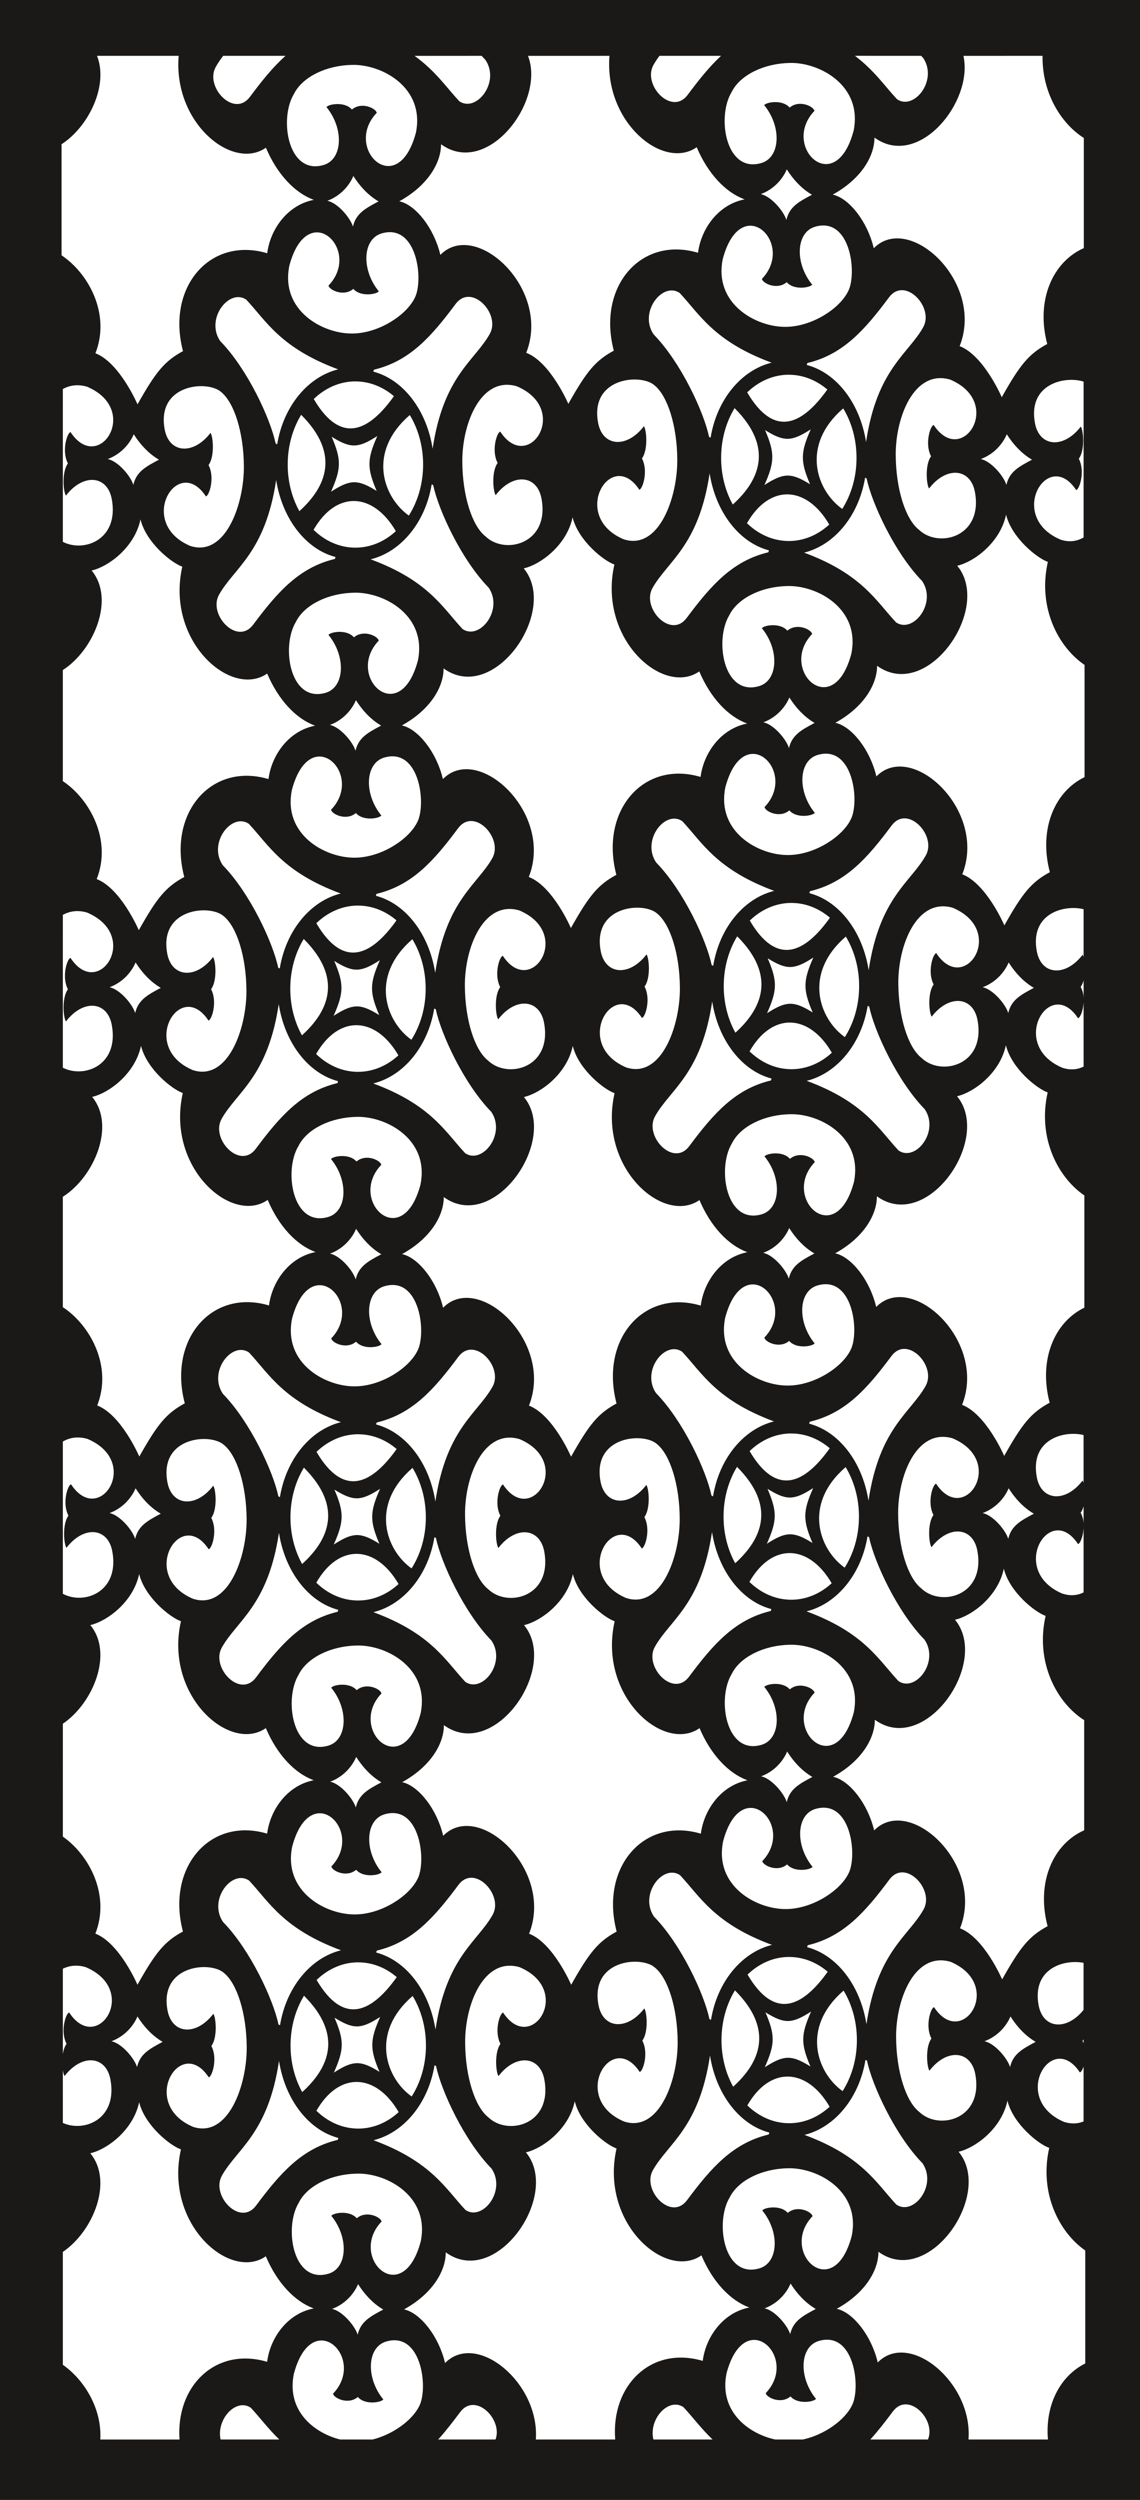 <?xml version="1.0" encoding="UTF-8" standalone="no"?>
<!-- Created with Inkscape (http://www.inkscape.org/) -->

<svg
   width="133.854mm"
   height="293.404mm"
   viewBox="0 0 133.854 293.404"
   version="1.1"
   id="svg5"
   xml:space="preserve"
   xmlns="http://www.w3.org/2000/svg"
   xmlns:svg="http://www.w3.org/2000/svg"><defs
     id="defs2" /><g
     id="layer1"
     transform="translate(-996.393,-338.436)"><path
       d="m 1012.529,575.093 c 0.773,1.221 1.755,2.279 2.962,2.984 -1.547,0.821 -2.66,1.417 -3.006,2.956 -0.311,-1.026 -1.784,-2.778 -3.006,-3.03 2.314,-0.858 3.05,-2.909 3.05,-2.909 z m 110.969,2.872 c 0.048,-0.061 0.086,-0.126 0.123,-0.2 v 0.472 c -0.048,-0.097 -0.078,-0.188 -0.123,-0.273 z m 0.123,-3.643 c -1.99,2.475 -4.744,2.239 -5.273,-0.52 -0.81,-4.324 2.961,-5.454 5.273,-5.001 z m 0,13.094 c -0.677,0.279 -1.437,0.315 -2.277,0.061 -6.375,-2.712 -1.46,-10.847 1.843,-5.811 0.139,-0.061 0.302,-0.297 0.436,-0.69 z m -8.584,-12.323 c 0.772,1.221 1.755,2.279 2.961,2.984 -1.547,0.821 -2.66,1.417 -3.006,2.956 -0.311,-1.026 -1.783,-2.778 -3.006,-3.03 2.313,-0.858 3.051,-2.909 3.051,-2.909 z m -102.728,-61.989 c 0.771,1.221 1.754,2.28 2.961,2.985 -1.546,0.82 -2.659,1.417 -3.006,2.955 -0.307,-1.026 -1.783,-2.778 -3.006,-3.03 2.313,-0.858 3.05,-2.91 3.051,-2.91 z m 110.969,2.873 c 0.153,-0.205 0.262,-0.466 0.345,-0.755 v 2.1 c 0,-0.46 -0.126,-0.932 -0.345,-1.345 z m 0.345,-3.518 c -0.048,-0.114 -0.072,-0.205 -0.115,-0.261 -1.996,2.614 -4.84,2.42 -5.377,-0.387 -0.836,-4.464 3.208,-5.523 5.491,-4.952 z m 0,12.869 c -0.731,0.363 -1.563,0.442 -2.495,0.138 -6.376,-2.712 -1.46,-10.846 1.843,-5.811 0.254,-0.062 0.602,-0.902 0.652,-1.877 z m -8.802,-12.224 c 0.772,1.221 1.755,2.28 2.962,2.985 -1.546,0.82 -2.66,1.417 -3.006,2.955 -0.306,-1.026 -1.783,-2.778 -3.006,-3.03 2.313,-0.858 3.05,-2.91 3.051,-2.91 z m -102.51,-61.714 c 0.772,1.222 1.755,2.28 2.961,2.985 -1.546,0.82 -2.66,1.417 -3.006,2.955 -0.307,-1.026 -1.783,-2.778 -3.006,-3.03 2.313,-0.859 3.05,-2.909 3.051,-2.91 z m 110.969,2.874 c 0.152,-0.205 0.262,-0.466 0.345,-0.755 v 2.1 c 0,-0.466 -0.123,-0.932 -0.345,-1.345 z m 0.345,-3.518 c -0.048,-0.114 -0.072,-0.205 -0.115,-0.261 -1.997,2.615 -4.84,2.421 -5.377,-0.387 -0.836,-4.464 3.208,-5.523 5.491,-4.953 z m 0,12.869 c -0.731,0.363 -1.563,0.442 -2.495,0.138 -6.376,-2.711 -1.46,-10.846 1.843,-5.811 0.254,-0.061 0.602,-0.902 0.651,-1.877 z m -8.802,-12.225 c 0.772,1.222 1.755,2.28 2.962,2.985 -1.546,0.82 -2.66,1.417 -3.006,2.955 -0.307,-1.026 -1.784,-2.778 -3.006,-3.03 2.313,-0.859 3.05,-2.909 3.051,-2.91 z m -102.728,-61.989 c 0.772,1.221 1.755,2.28 2.961,2.985 -1.547,0.821 -2.66,1.417 -3.006,2.956 -0.311,-1.026 -1.783,-2.779 -3.006,-3.03 2.313,-0.859 3.05,-2.91 3.051,-2.911 z m 110.968,2.874 c 0.746,-1.003 0.535,-3.371 0.23,-3.776 -1.997,2.614 -4.84,2.42 -5.377,-0.387 -0.864,-4.61 3.478,-5.59 5.708,-4.891 v 18.29 c -0.781,0.46 -1.687,0.593 -2.713,0.255 -6.375,-2.712 -1.46,-10.846 1.843,-5.811 0.407,-0.097 1.073,-2.24 0.306,-3.68 z m -8.458,-2.874 c 0.772,1.221 1.755,2.28 2.961,2.985 -1.546,0.821 -2.659,1.417 -3.006,2.956 -0.312,-1.026 -1.783,-2.779 -3.006,-3.03 2.314,-0.859 3.051,-2.91 3.051,-2.911 z m -46.653,-44.41 c -0.623,7.826 6.317,13.468 10.245,10.725 1.301,3.072 3.377,5.311 5.63,6.117 -3.096,0.599 -5.116,3.447 -5.478,6.269 -6.722,-2 -11.863,3.996 -9.886,11.489 -2.179,1.176 -3.211,2.458 -5.339,6.244 10e-4,-6e-4 -2.103,-4.903 -4.943,-5.994 2.966,-7.493 -5.932,-15.735 -10.084,-11.489 -0.753,-3.189 -2.933,-5.891 -4.819,-6.293 3.4,-1.874 4.907,-4.558 4.9,-6.694 5.413,3.932 12.294,-5.006 10.211,-10.372 z m -30.071,14.098 c 0.771,1.221 1.755,2.28 2.961,2.985 -1.547,0.82 -2.66,1.417 -3.006,2.955 -0.311,-1.025 -1.783,-2.778 -3.006,-3.029 2.313,-0.859 3.05,-2.91 3.051,-2.911 z m 0,13.25 c 0.793,0.943 2.668,0.676 2.99,0.29 -2.069,-2.523 -1.917,-6.113 0.306,-6.791 4.217,-1.262 4.983,5.53 3.91,7.568 -0.996,2.038 -4.217,4.133 -7.284,4.172 -3.527,0.062 -8.51,-2.716 -7.437,-7.956 2.147,-8.054 8.586,-1.844 4.6,2.329 0.078,0.514 1.773,1.356 2.914,0.387 z m -8.942,18.232 c -0.072,0 -0.134,-0.062 -0.182,-0.085 -0.614,-2.911 -3.296,-8.733 -6.517,-12.032 -1.763,-2.62 1.073,-6.21 3.067,-4.851 2.342,2.498 4.016,5.676 10.79,8.181 -3.596,0.894 -6.43,4.373 -7.157,8.79 z m 6.401,-0.871 c 2.229,1.38 3.093,1.367 5.356,-0.091 -1.211,2.721 -1.225,3.762 -0.078,6.444 -2.23,-1.381 -3.095,-1.366 -5.359,0.091 1.214,-2.722 1.225,-3.761 0.078,-6.444 z m 2.783,-6.499 c 1.68,0 3.238,0.641 4.522,1.733 -2.909,4.071 -6.201,5.791 -9.411,0.333 v 0 c 1.35,-1.297 3.048,-2.069 4.896,-2.07 z m 6.386,3.945 c 0.982,1.624 1.563,3.635 1.563,5.811 0,2.257 -0.627,4.335 -1.676,5.988 -2.966,-2.103 -4.968,-7.416 0.115,-11.8 z m -1.639,13.632 c -1.324,1.214 -2.968,1.933 -4.747,1.933 -1.854,0 -3.561,-0.782 -4.913,-2.089 2.648,-4.625 6.976,-4.452 9.661,0.158 z m -11.326,-2.348 c -0.864,-1.561 -1.37,-3.444 -1.37,-5.473 10e-4,-2.19 0.589,-4.211 1.581,-5.839 4.627,4.634 2.921,8.471 -0.211,11.312 z m 4.236,5.378 c 0,0.091 -0.048,0.17 -0.072,0.229 -4.194,0.999 -6.744,3.893 -9.584,7.708 -1.864,2.505 -5.322,-1.161 -4.018,-3.5 1.765,-3.165 5.439,-4.924 6.713,-13.48 0.709,4.543 3.462,8.123 6.959,9.041 z m 11.297,-8.518 c 0.072,0 0.134,0.062 0.182,0.091 0.614,2.91 3.297,8.732 6.516,12.031 1.764,2.62 -1.073,6.21 -3.067,4.851 -2.34,-2.499 -4.016,-5.676 -10.79,-8.181 3.598,-0.894 6.431,-4.373 7.159,-8.79 z m -6.841,-13.238 c 0,-0.091 0.048,-0.17 0.067,-0.229 4.195,-0.999 6.744,-3.893 9.584,-7.708 1.865,-2.505 5.323,1.161 4.018,3.5 -1.764,3.163 -5.439,4.924 -6.714,13.48 -0.708,-4.545 -3.462,-8.124 -6.958,-9.042 z m -19.357,10.964 c 0.746,-1.004 0.535,-3.371 0.23,-3.777 -1.996,2.615 -4.84,2.421 -5.377,-0.387 -0.998,-5.328 4.957,-5.809 6.57,-4.453 1.613,1.259 2.694,4.841 2.724,8.714 0.048,4.454 -2.151,10.75 -6.299,9.394 -6.375,-2.711 -1.46,-10.846 1.843,-5.811 0.407,-0.097 1.073,-2.24 0.306,-3.68 z m 17.069,20.219 c -0.795,-0.942 -2.67,-0.675 -2.991,-0.29 2.071,2.522 1.916,6.113 -0.306,6.792 -4.217,1.26 -5.273,-5.409 -3.524,-8.299 0.998,-2.038 3.831,-3.402 6.898,-3.441 3.526,-0.062 8.51,2.717 7.437,7.956 -2.146,8.054 -8.586,1.844 -4.6,-2.328 -0.078,-0.514 -1.773,-1.356 -2.913,-0.387 z m 16.875,-20.464 c -0.746,1.004 -0.535,3.373 -0.23,3.778 1.997,-2.616 4.84,-2.421 5.377,0.387 0.999,5.326 -4.282,6.661 -6.57,4.452 -1.613,-1.259 -2.695,-4.84 -2.725,-8.713 -0.048,-4.455 2.151,-10.141 6.395,-8.907 6.376,2.711 1.363,10.36 -1.94,5.324 -0.407,0.097 -1.073,2.24 -0.307,3.679 z m -24.91,-47.78 c -1.472,1.309 -2.789,2.952 -4.175,4.813 -1.864,2.505 -5.322,-1.161 -4.018,-3.5 0.254,-0.46 0.553,-0.889 0.876,-1.314 z m 23.031,0 c 0.147,0.164 0.297,0.321 0.446,0.478 1.763,2.619 -1.073,6.21 -3.067,4.851 -1.511,-1.614 -2.746,-3.511 -5.254,-5.327 z m 28.109,0 c -1.37,1.27 -2.615,2.829 -3.92,4.582 -1.864,2.504 -5.323,-1.161 -4.018,-3.5 0.211,-0.375 0.446,-0.732 0.704,-1.082 z m 23.497,0 c 0.078,0.085 0.153,0.164 0.236,0.241 1.763,2.619 -1.074,6.21 -3.067,4.851 -1.448,-1.545 -2.641,-3.351 -4.943,-5.096 z m 14.255,0 c -0.072,4.369 2.192,7.963 4.843,9.635 v 12.929 c -3.618,1.595 -5.664,6.066 -4.295,11.255 -2.179,1.176 -3.211,2.458 -5.338,6.245 3e-4,0 -2.104,-4.903 -4.944,-5.995 2.966,-7.494 -5.932,-15.735 -10.084,-11.489 -0.753,-3.189 -2.933,-5.892 -4.819,-6.294 3.4,-1.874 4.907,-4.557 4.9,-6.693 5.157,3.746 11.649,-4.193 10.447,-9.592 z m -30.034,13.317 c 0.772,1.222 1.755,2.28 2.961,2.985 -1.547,0.82 -2.66,1.417 -3.006,2.956 -0.311,-1.026 -1.784,-2.779 -3.006,-3.03 2.314,-0.858 3.051,-2.91 3.051,-2.91 z m 0,13.249 c 0.794,0.942 2.668,0.676 2.989,0.29 -2.07,-2.524 -1.917,-6.113 0.306,-6.792 4.217,-1.262 4.984,5.53 3.91,7.568 -0.996,2.038 -4.217,4.133 -7.284,4.173 -3.526,0.062 -8.511,-2.717 -7.437,-7.956 2.147,-8.054 8.586,-1.844 4.599,2.328 0.078,0.514 1.773,1.356 2.915,0.387 z m -8.942,18.231 c -0.072,0 -0.134,-0.062 -0.182,-0.085 -0.613,-2.913 -3.297,-8.733 -6.517,-12.032 -1.763,-2.62 1.073,-6.21 3.067,-4.852 2.341,2.498 4.016,5.676 10.79,8.181 -3.597,0.895 -6.431,4.373 -7.157,8.788 z m 6.4,-0.87 c 2.23,1.381 3.092,1.367 5.356,-0.091 -1.21,2.721 -1.225,3.762 -0.078,6.444 -2.231,-1.381 -3.095,-1.366 -5.359,0.091 1.213,-2.722 1.225,-3.761 0.078,-6.444 z m 2.784,-6.498 c 1.68,0 3.238,0.641 4.522,1.733 -2.909,4.071 -6.201,5.791 -9.412,0.333 v 0 c 1.35,-1.297 3.048,-2.069 4.897,-2.07 z m 6.386,3.946 c 0.982,1.623 1.562,3.635 1.562,5.811 0,2.257 -0.626,4.335 -1.676,5.988 -2.966,-2.103 -4.969,-7.415 0.115,-11.799 z m -1.639,13.632 c -1.325,1.214 -2.969,1.933 -4.748,1.933 -1.855,-9.8e-4 -3.561,-0.782 -4.913,-2.089 2.647,-4.625 6.976,-4.451 9.661,0.158 z m -11.326,-2.348 c -0.864,-1.561 -1.37,-3.444 -1.37,-5.473 5e-4,-2.19 0.589,-4.211 1.581,-5.839 4.626,4.634 2.921,8.471 -0.211,11.312 z m 4.234,5.378 c 0,0.091 -0.048,0.17 -0.067,0.229 -4.195,0.999 -6.744,3.894 -9.584,7.708 -1.863,2.505 -5.323,-1.161 -4.018,-3.5 1.766,-3.165 5.439,-4.924 6.714,-13.48 0.708,4.543 3.461,8.123 6.958,9.041 z m 11.298,-8.518 c 0.072,0 0.134,0.062 0.182,0.085 0.614,2.91 3.296,8.732 6.517,12.031 1.764,2.62 -1.074,6.21 -3.067,4.851 -2.341,-2.499 -4.016,-5.676 -10.79,-8.181 3.597,-0.894 6.43,-4.373 7.158,-8.789 z m -6.84,-13.239 c 0,-0.091 0.048,-0.17 0.067,-0.229 4.194,-1 6.744,-3.894 9.584,-7.709 1.865,-2.505 5.322,1.161 4.018,3.5 -1.765,3.164 -5.439,4.924 -6.713,13.481 -0.708,-4.544 -3.462,-8.123 -6.957,-9.042 z m -19.358,10.963 c 0.746,-1.003 0.535,-3.37 0.23,-3.775 -1.996,2.614 -4.84,2.42 -5.377,-0.387 -0.998,-5.328 4.957,-5.809 6.57,-4.453 1.613,1.258 2.694,4.841 2.724,8.714 0.048,4.454 -2.151,10.75 -6.299,9.394 -6.376,-2.712 -1.46,-10.846 1.843,-5.811 0.407,-0.097 1.073,-2.24 0.306,-3.682 z m 17.069,20.22 c -0.794,-0.942 -2.669,-0.674 -2.99,-0.29 2.071,2.522 1.916,6.113 -0.307,6.792 -4.216,1.26 -5.273,-5.409 -3.525,-8.299 0.998,-2.039 3.832,-3.403 6.898,-3.442 3.527,-0.062 8.511,2.717 7.437,7.956 -2.147,8.054 -8.587,1.844 -4.6,-2.328 -0.078,-0.514 -1.773,-1.356 -2.913,-0.387 z m 16.875,-20.463 c -0.745,1.003 -0.535,3.371 -0.23,3.777 1.998,-2.616 4.84,-2.42 5.377,0.387 0.999,5.326 -4.282,6.661 -6.57,4.452 -1.612,-1.26 -2.694,-4.841 -2.724,-8.713 -0.048,-4.455 2.151,-10.142 6.395,-8.907 6.377,2.71 1.363,10.359 -1.94,5.324 -0.407,0.097 -1.073,2.24 -0.306,3.68 z m -88.34,-47.001 c -0.662,7.855 6.302,13.533 10.241,10.783 1.301,3.073 3.377,5.311 5.629,6.117 -3.095,0.599 -5.115,3.447 -5.477,6.268 -6.723,-1.998 -11.864,3.996 -9.887,11.489 -2.179,1.176 -3.211,2.458 -5.339,6.245 9e-4,0 -2.103,-4.903 -4.943,-5.995 1.797,-4.538 -0.759,-9.351 -3.976,-11.497 v -13.034 c 3.242,-2.098 5.529,-6.972 4.161,-10.375 z m 46.285,178.182 c 0.671,2.744 3.664,5.117 4.907,5.54 -1.977,8.741 5.74,15.498 9.967,12.546 1.302,3.073 3.377,5.311 5.63,6.117 -3.095,0.599 -5.116,3.447 -5.478,6.268 -6.722,-1.998 -11.863,3.996 -9.886,11.489 -2.179,1.176 -3.211,2.458 -5.339,6.244 9e-4,-6e-4 -2.103,-4.903 -4.943,-5.995 2.966,-7.493 -5.932,-15.735 -10.084,-11.489 -0.753,-3.19 -2.933,-5.891 -4.819,-6.294 3.4,-1.872 4.907,-4.557 4.9,-6.693 5.907,4.291 13.563,-6.744 9.41,-11.739 2.029,-0.466 5.069,-2.777 5.735,-5.995 z m -25.443,21.459 c 0.772,1.221 1.755,2.28 2.961,2.984 -1.546,0.821 -2.659,1.417 -3.006,2.956 -0.307,-1.026 -1.783,-2.778 -3.006,-3.03 2.313,-0.859 3.051,-2.909 3.051,-2.91 z m 0,13.25 c 0.794,0.942 2.668,0.676 2.99,0.29 -2.069,-2.523 -1.917,-6.113 0.306,-6.792 4.218,-1.261 4.984,5.53 3.91,7.568 -0.997,2.037 -4.217,4.133 -7.284,4.172 -3.526,0.062 -8.51,-2.717 -7.437,-7.956 2.147,-8.054 8.586,-1.844 4.6,2.328 0.078,0.514 1.773,1.356 2.914,0.387 z m -8.942,18.231 c -0.072,0 -0.134,-0.061 -0.182,-0.085 -0.613,-2.912 -3.297,-8.733 -6.517,-12.032 -1.763,-2.62 1.073,-6.21 3.066,-4.851 2.341,2.499 4.017,5.676 10.79,8.182 -3.596,0.894 -6.431,4.372 -7.158,8.788 z m 6.4,-0.87 c 2.23,1.381 3.094,1.366 5.357,-0.091 -1.211,2.721 -1.225,3.761 -0.078,6.444 -2.23,-1.382 -3.095,-1.366 -5.359,0.091 1.214,-2.722 1.226,-3.761 0.078,-6.444 z m 2.784,-6.498 c 1.681,0 3.238,0.64 4.522,1.733 -2.908,4.072 -6.2,5.791 -9.411,0.333 v 0 c 1.35,-1.297 3.048,-2.069 4.895,-2.069 z m 6.386,3.945 c 0.982,1.624 1.563,3.635 1.563,5.81 6e-4,2.258 -0.626,4.335 -1.676,5.989 -2.966,-2.103 -4.968,-7.416 0.115,-11.799 z m -1.639,13.633 c -1.325,1.213 -2.968,1.932 -4.747,1.932 -1.854,-5.9e-4 -3.561,-0.781 -4.913,-2.089 2.648,-4.625 6.976,-4.452 9.661,0.158 z m -11.326,-2.35 c -0.864,-1.561 -1.37,-3.444 -1.37,-5.473 0,-2.189 0.589,-4.211 1.581,-5.838 4.625,4.634 2.92,8.471 -0.211,11.311 z m 4.236,5.379 c 0,0.091 -0.048,0.17 -0.072,0.229 -4.194,0.998 -6.744,3.893 -9.583,7.709 -1.864,2.505 -5.323,-1.162 -4.018,-3.5 1.766,-3.165 5.438,-4.924 6.713,-13.481 0.709,4.544 3.462,8.124 6.959,9.042 z m 11.297,-8.518 c 0.072,0 0.134,0.062 0.182,0.085 0.613,2.912 3.296,8.733 6.516,12.032 1.764,2.619 -1.073,6.21 -3.066,4.852 -2.34,-2.5 -4.017,-5.676 -10.79,-8.182 3.598,-0.895 6.431,-4.372 7.159,-8.789 z m -6.84,-13.239 c 0,-0.091 0.048,-0.17 0.067,-0.229 4.195,-1 6.744,-3.894 9.584,-7.709 1.865,-2.506 5.323,1.162 4.018,3.5 -1.764,3.164 -5.439,4.924 -6.713,13.48 -0.708,-4.544 -3.462,-8.123 -6.957,-9.042 z m -19.358,10.965 c 0.746,-1.003 0.534,-3.372 0.23,-3.777 -1.997,2.615 -4.839,2.421 -5.377,-0.387 -0.998,-5.327 4.957,-5.807 6.57,-4.452 1.614,1.259 2.694,4.84 2.724,8.713 0.048,4.455 -2.15,10.751 -6.299,9.395 -6.375,-2.713 -1.46,-10.847 1.844,-5.811 0.407,-0.097 1.073,-2.24 0.306,-3.68 z m 17.068,20.219 c -0.795,-0.942 -2.669,-0.675 -2.991,-0.29 2.071,2.522 1.917,6.112 -0.306,6.791 -4.216,1.261 -5.272,-5.408 -3.524,-8.299 0.997,-2.039 3.832,-3.403 6.898,-3.441 3.526,-0.062 8.51,2.716 7.437,7.956 -2.146,8.052 -8.586,1.844 -4.6,-2.329 -0.072,-0.514 -1.773,-1.356 -2.913,-0.387 z m 16.875,-20.463 c -0.746,1.003 -0.536,3.371 -0.23,3.777 1.998,-2.615 4.84,-2.421 5.377,0.387 0.999,5.326 -4.282,6.661 -6.57,4.453 -1.613,-1.259 -2.694,-4.841 -2.724,-8.714 -0.048,-4.455 2.151,-10.141 6.395,-8.907 6.376,2.711 1.363,10.359 -1.94,5.324 -0.407,0.097 -1.073,2.24 -0.307,3.68 z m 59.101,-55.775 c 0.671,2.743 3.665,5.117 4.907,5.539 -1.248,5.519 1.367,10.244 4.528,12.237 v 12.929 c -3.618,1.594 -5.665,6.065 -4.295,11.254 -2.179,1.176 -3.211,2.458 -5.338,6.245 3e-4,-6e-4 -2.104,-4.903 -4.943,-5.995 2.966,-7.493 -5.932,-15.735 -10.084,-11.489 -0.754,-3.19 -2.933,-5.892 -4.819,-6.294 3.4,-1.873 4.907,-4.557 4.9,-6.693 5.906,4.29 13.562,-6.744 9.41,-11.739 2.028,-0.46 5.069,-2.777 5.735,-5.995 z m -25.442,21.459 c 0.772,1.222 1.755,2.28 2.961,2.985 -1.547,0.821 -2.66,1.417 -3.006,2.956 -0.311,-1.026 -1.784,-2.778 -3.006,-3.03 2.314,-0.858 3.051,-2.91 3.051,-2.91 z m 0,13.25 c 0.794,0.942 2.668,0.675 2.989,0.29 -2.07,-2.523 -1.917,-6.113 0.307,-6.792 4.217,-1.261 4.984,5.531 3.91,7.568 -0.996,2.038 -4.217,4.134 -7.284,4.173 -3.526,0.061 -8.511,-2.717 -7.437,-7.956 2.147,-8.054 8.586,-1.844 4.6,2.328 0.078,0.514 1.773,1.356 2.915,0.387 z m -8.942,18.231 c -0.072,0 -0.134,-0.061 -0.182,-0.085 -0.613,-2.911 -3.296,-8.732 -6.516,-12.031 -1.763,-2.621 1.073,-6.21 3.067,-4.851 2.341,2.498 4.016,5.676 10.79,8.181 -3.596,0.894 -6.431,4.373 -7.157,8.789 z m 6.4,-0.87 c 2.23,1.38 3.093,1.366 5.356,-0.091 -1.211,2.722 -1.225,3.762 -0.078,6.444 -2.231,-1.382 -3.095,-1.366 -5.359,0.091 1.213,-2.722 1.225,-3.761 0.078,-6.444 z m 2.784,-6.497 c 1.68,0 3.238,0.64 4.522,1.732 -2.909,4.071 -6.201,5.79 -9.412,0.333 v 0 c 1.35,-1.298 3.048,-2.069 4.896,-2.069 z m 6.386,3.945 c 0.982,1.623 1.562,3.635 1.562,5.81 0,2.257 -0.626,4.335 -1.676,5.989 -2.966,-2.103 -4.968,-7.416 0.115,-11.799 z m -1.639,13.633 c -1.325,1.213 -2.969,1.932 -4.748,1.932 -1.855,0 -3.561,-0.782 -4.913,-2.089 2.647,-4.625 6.976,-4.452 9.662,0.158 z m -11.326,-2.35 c -0.864,-1.56 -1.37,-3.444 -1.37,-5.473 6e-4,-2.19 0.589,-4.211 1.581,-5.838 4.626,4.633 2.921,8.471 -0.211,11.311 z m 4.235,5.379 c 0,0.091 -0.048,0.17 -0.067,0.229 -4.195,0.998 -6.744,3.894 -9.584,7.708 -1.863,2.505 -5.323,-1.161 -4.018,-3.5 1.766,-3.165 5.439,-4.924 6.714,-13.481 0.708,4.544 3.461,8.124 6.958,9.042 z m 11.298,-8.519 c 0.072,0 0.134,0.061 0.182,0.091 0.614,2.911 3.297,8.733 6.517,12.032 1.764,2.619 -1.073,6.21 -3.067,4.851 -2.341,-2.499 -4.016,-5.676 -10.79,-8.181 3.597,-0.894 6.43,-4.372 7.158,-8.79 z m -6.84,-13.238 c 0,-0.091 0.048,-0.17 0.067,-0.229 4.194,-1 6.744,-3.894 9.584,-7.709 1.865,-2.506 5.322,1.161 4.018,3.5 -1.765,3.164 -5.439,4.924 -6.714,13.48 -0.707,-4.544 -3.461,-8.123 -6.957,-9.041 z m -19.358,10.964 c 0.746,-1.003 0.535,-3.371 0.23,-3.776 -1.996,2.614 -4.84,2.42 -5.377,-0.387 -0.998,-5.327 4.957,-5.808 6.57,-4.452 1.613,1.259 2.694,4.84 2.724,8.713 0.048,4.454 -2.151,10.751 -6.299,9.395 -6.376,-2.712 -1.46,-10.847 1.843,-5.811 0.407,-0.097 1.073,-2.24 0.307,-3.681 z m 17.069,20.221 c -0.794,-0.943 -2.669,-0.675 -2.99,-0.29 2.071,2.523 1.916,6.113 -0.306,6.792 -4.216,1.261 -5.273,-5.409 -3.525,-8.299 0.998,-2.038 3.832,-3.403 6.898,-3.442 3.528,-0.061 8.511,2.717 7.437,7.956 -2.147,8.054 -8.587,1.844 -4.6,-2.328 -0.078,-0.514 -1.774,-1.356 -2.913,-0.387 z m 16.875,-20.464 c -0.745,1.003 -0.535,3.372 -0.23,3.777 1.998,-2.615 4.84,-2.421 5.377,0.387 0.999,5.327 -4.282,6.661 -6.57,4.453 -1.612,-1.26 -2.694,-4.841 -2.724,-8.714 -0.048,-4.455 2.151,-10.141 6.395,-8.907 6.377,2.711 1.363,10.359 -1.94,5.323 -0.407,0.097 -1.073,2.24 -0.307,3.68 z m 8.742,-116.581 c 0.671,2.744 3.664,5.117 4.907,5.54 -1.219,5.39 1.248,10.024 4.31,12.094 v 13.171 c -3.483,1.676 -5.418,6.071 -4.077,11.155 -2.18,1.176 -3.211,2.458 -5.339,6.244 0,-6e-4 -2.103,-4.903 -4.943,-5.994 2.966,-7.494 -5.932,-15.735 -10.084,-11.489 -0.753,-3.19 -2.933,-5.891 -4.819,-6.294 3.4,-1.873 4.907,-4.558 4.9,-6.694 5.907,4.289 13.562,-6.744 9.41,-11.739 2.029,-0.466 5.069,-2.777 5.735,-5.995 z m -25.443,21.459 c 0.772,1.221 1.755,2.28 2.961,2.985 -1.547,0.82 -2.66,1.417 -3.006,2.955 -0.307,-1.025 -1.783,-2.778 -3.006,-3.03 2.314,-0.86 3.05,-2.91 3.051,-2.911 z m 0,13.249 c 0.794,0.943 2.668,0.677 2.99,0.29 -2.07,-2.523 -1.917,-6.113 0.306,-6.792 4.217,-1.261 4.983,5.531 3.91,7.568 -0.996,2.037 -4.217,4.133 -7.284,4.172 -3.526,0.061 -8.51,-2.717 -7.437,-7.956 2.147,-8.055 8.586,-1.844 4.6,2.328 0.078,0.514 1.773,1.356 2.914,0.387 z m -8.942,18.232 c -0.072,0 -0.134,-0.062 -0.182,-0.085 -0.614,-2.912 -3.296,-8.733 -6.517,-12.031 -1.763,-2.621 1.073,-6.21 3.067,-4.851 2.342,2.498 4.016,5.676 10.79,8.181 -3.596,0.894 -6.43,4.372 -7.157,8.787 z m 6.401,-0.871 c 2.229,1.381 3.093,1.368 5.356,-0.091 -1.211,2.72 -1.225,3.762 -0.078,6.444 -2.231,-1.381 -3.095,-1.366 -5.359,0.091 1.214,-2.722 1.225,-3.761 0.078,-6.446 z m 2.783,-6.497 c 1.681,0 3.238,0.64 4.522,1.733 -2.909,4.072 -6.201,5.791 -9.411,0.333 v 0 c 1.35,-1.297 3.048,-2.068 4.895,-2.069 z m 6.386,3.946 c 0.982,1.623 1.563,3.634 1.563,5.81 3e-4,2.257 -0.627,4.335 -1.676,5.988 -2.966,-2.103 -4.968,-7.416 0.115,-11.798 z m -1.639,13.631 c -1.325,1.213 -2.968,1.933 -4.747,1.933 -1.854,-5.9e-4 -3.561,-0.782 -4.913,-2.09 2.648,-4.624 6.976,-4.451 9.661,0.158 z m -11.326,-2.35 c -0.864,-1.56 -1.37,-3.443 -1.37,-5.472 0,-2.19 0.589,-4.211 1.581,-5.839 4.625,4.634 2.921,8.471 -0.211,11.311 z m 4.236,5.379 c 0,0.091 -0.048,0.17 -0.072,0.229 -4.194,0.999 -6.744,3.893 -9.584,7.709 -1.864,2.504 -5.322,-1.161 -4.018,-3.5 1.766,-3.165 5.439,-4.924 6.714,-13.48 0.709,4.542 3.462,8.123 6.959,9.041 z m 11.296,-8.518 c 0.072,0 0.134,0.061 0.182,0.085 0.614,2.911 3.297,8.733 6.517,12.031 1.764,2.62 -1.073,6.21 -3.067,4.852 -2.34,-2.5 -4.016,-5.676 -10.79,-8.181 3.598,-0.895 6.431,-4.373 7.158,-8.789 z m -6.84,-13.239 c 0,-0.091 0.048,-0.17 0.067,-0.229 4.195,-0.999 6.744,-3.894 9.584,-7.708 1.865,-2.506 5.323,1.161 4.018,3.5 -1.764,3.164 -5.439,4.924 -6.713,13.48 -0.708,-4.545 -3.462,-8.123 -6.958,-9.042 z m -19.357,10.963 c 0.746,-1.003 0.534,-3.37 0.23,-3.776 -1.997,2.613 -4.839,2.421 -5.377,-0.387 -0.998,-5.327 4.957,-5.808 6.57,-4.452 1.613,1.259 2.694,4.84 2.724,8.713 0.048,4.454 -2.15,10.75 -6.299,9.394 -6.375,-2.713 -1.46,-10.846 1.844,-5.811 0.407,-0.097 1.073,-2.24 0.307,-3.681 z m 17.068,20.22 c -0.794,-0.942 -2.67,-0.675 -2.99,-0.29 2.07,2.522 1.917,6.113 -0.307,6.792 -4.216,1.26 -5.273,-5.409 -3.524,-8.299 0.998,-2.037 3.831,-3.403 6.898,-3.441 3.526,-0.061 8.51,2.716 7.437,7.956 -2.146,8.052 -8.586,1.844 -4.6,-2.329 -0.078,-0.514 -1.773,-1.356 -2.913,-0.387 z m 16.875,-20.463 c -0.746,1.003 -0.535,3.372 -0.23,3.778 1.998,-2.616 4.84,-2.421 5.377,0.387 0.999,5.325 -4.282,6.66 -6.57,4.452 -1.613,-1.259 -2.695,-4.84 -2.725,-8.713 -0.048,-4.454 2.151,-10.141 6.395,-8.907 6.376,2.711 1.363,10.359 -1.94,5.324 -0.407,0.091 -1.074,2.24 -0.307,3.68 z m 8.523,-117.406 c 0.671,2.744 3.665,5.117 4.907,5.54 -1.219,5.39 1.248,10.024 4.31,12.094 v 13.171 c -3.483,1.677 -5.418,6.071 -4.076,11.155 -2.18,1.175 -3.211,2.458 -5.339,6.244 0,-5.9e-4 -2.103,-4.903 -4.943,-5.994 2.966,-7.493 -5.932,-15.735 -10.084,-11.489 -0.753,-3.19 -2.933,-5.891 -4.819,-6.294 3.4,-1.873 4.907,-4.557 4.9,-6.693 5.907,4.29 13.562,-6.744 9.41,-11.739 2.029,-0.46 5.069,-2.777 5.735,-5.995 z m -25.443,21.459 c 0.772,1.221 1.754,2.28 2.961,2.985 -1.547,0.821 -2.66,1.417 -3.006,2.955 -0.307,-1.027 -1.783,-2.778 -3.006,-3.03 2.314,-0.859 3.05,-2.909 3.051,-2.91 z m 0,13.25 c 0.794,0.941 2.668,0.675 2.99,0.29 -2.07,-2.523 -1.917,-6.112 0.306,-6.792 4.217,-1.261 4.983,5.53 3.91,7.568 -0.997,2.037 -4.217,4.133 -7.284,4.172 -3.526,0.061 -8.51,-2.716 -7.437,-7.956 2.147,-8.053 8.586,-1.843 4.6,2.329 0.078,0.514 1.773,1.356 2.914,0.387 z m -8.942,18.23 c -0.072,0 -0.134,-0.062 -0.182,-0.085 -0.614,-2.912 -3.297,-8.733 -6.517,-12.031 -1.763,-2.621 1.073,-6.211 3.067,-4.851 2.341,2.498 4.016,5.676 10.79,8.181 -3.596,0.893 -6.431,4.372 -7.158,8.788 z m 6.401,-0.869 c 2.229,1.38 3.092,1.366 5.356,-0.091 -1.211,2.72 -1.226,3.762 -0.078,6.443 -2.231,-1.381 -3.095,-1.366 -5.359,0.091 1.214,-2.722 1.225,-3.761 0.078,-6.443 z m 2.783,-6.499 c 1.681,0 3.238,0.64 4.522,1.733 -2.909,4.071 -6.201,5.79 -9.411,0.333 v 0 c 1.35,-1.297 3.048,-2.068 4.895,-2.069 z m 6.386,3.946 c 0.982,1.623 1.563,3.634 1.563,5.81 5e-4,2.258 -0.627,4.335 -1.676,5.989 -2.966,-2.103 -4.968,-7.416 0.115,-11.799 z m -1.639,13.632 c -1.325,1.214 -2.968,1.933 -4.748,1.933 -1.854,-9.8e-4 -3.561,-0.782 -4.913,-2.09 2.648,-4.624 6.976,-4.451 9.661,0.158 z m -11.326,-2.35 c -0.864,-1.56 -1.369,-3.443 -1.369,-5.472 0,-2.19 0.589,-4.211 1.581,-5.839 4.625,4.634 2.921,8.471 -0.211,11.311 z m 4.236,5.378 c 0,0.091 -0.048,0.17 -0.072,0.229 -4.194,0.998 -6.744,3.893 -9.584,7.709 -1.864,2.504 -5.323,-1.161 -4.018,-3.5 1.766,-3.165 5.439,-4.924 6.713,-13.48 0.709,4.542 3.462,8.123 6.959,9.04 z m 11.296,-8.517 c 0.072,0 0.134,0.061 0.182,0.085 0.614,2.91 3.296,8.733 6.516,12.031 1.764,2.619 -1.073,6.21 -3.067,4.852 -2.34,-2.499 -4.016,-5.676 -10.79,-8.181 3.598,-0.895 6.431,-4.373 7.157,-8.789 z m -6.84,-13.239 c 0,-0.091 0.048,-0.17 0.067,-0.229 4.195,-1 6.744,-3.894 9.584,-7.708 1.865,-2.506 5.323,1.161 4.018,3.5 -1.764,3.164 -5.439,4.924 -6.713,13.48 -0.708,-4.544 -3.462,-8.123 -6.958,-9.042 z m -19.357,10.964 c 0.746,-1.003 0.534,-3.37 0.23,-3.776 -1.996,2.615 -4.839,2.421 -5.377,-0.387 -0.998,-5.327 4.957,-5.808 6.57,-4.452 1.613,1.259 2.694,4.84 2.724,8.713 0.048,4.454 -2.151,10.75 -6.299,9.394 -6.375,-2.713 -1.46,-10.846 1.844,-5.811 0.407,-0.097 1.073,-2.239 0.306,-3.681 z m 17.068,20.219 c -0.795,-0.942 -2.67,-0.675 -2.99,-0.29 2.07,2.522 1.917,6.113 -0.306,6.792 -4.216,1.26 -5.273,-5.409 -3.524,-8.3 0.998,-2.038 3.831,-3.403 6.898,-3.441 3.526,-0.062 8.51,2.717 7.437,7.956 -2.146,8.053 -8.586,1.844 -4.6,-2.328 -0.078,-0.514 -1.773,-1.356 -2.913,-0.387 z m 16.875,-20.463 c -0.746,1.004 -0.535,3.372 -0.23,3.778 1.997,-2.615 4.839,-2.421 5.377,0.387 0.999,5.326 -4.282,6.66 -6.57,4.452 -1.613,-1.259 -2.695,-4.84 -2.725,-8.713 -0.048,-4.454 2.151,-10.141 6.396,-8.907 6.376,2.711 1.363,10.359 -1.94,5.324 -0.407,0.091 -1.073,2.24 -0.306,3.68 z m -42.394,-54.831 c 0.671,2.744 3.664,5.117 4.907,5.541 -1.976,8.74 5.74,15.498 9.967,12.546 1.301,3.074 3.377,5.311 5.629,6.117 -3.095,0.599 -5.115,3.446 -5.477,6.268 -6.723,-1.998 -11.863,3.996 -9.887,11.489 -2.179,1.176 -3.211,2.458 -5.338,6.244 5e-4,0 -2.104,-4.903 -4.944,-5.994 2.966,-7.494 -5.932,-15.735 -10.084,-11.489 -0.753,-3.191 -2.933,-5.891 -4.819,-6.294 3.4,-1.872 4.907,-4.557 4.9,-6.693 5.906,4.29 13.562,-6.744 9.41,-11.739 2.028,-0.46 5.069,-2.777 5.735,-5.996 z m -25.442,21.46 c 0.771,1.22 1.754,2.279 2.961,2.984 -1.546,0.82 -2.66,1.417 -3.006,2.955 -0.306,-1.026 -1.784,-2.778 -3.006,-3.03 2.314,-0.859 3.051,-2.909 3.052,-2.909 z m 0,13.249 c 0.794,0.942 2.668,0.676 2.99,0.29 -2.07,-2.523 -1.917,-6.112 0.306,-6.792 4.218,-1.262 4.984,5.53 3.91,7.568 -0.997,2.037 -4.217,4.133 -7.284,4.172 -3.527,0.062 -8.511,-2.716 -7.437,-7.956 2.147,-8.054 8.587,-1.843 4.6,2.329 0.078,0.514 1.774,1.356 2.914,0.387 z m -8.941,18.231 c -0.072,0 -0.134,-0.062 -0.182,-0.085 -0.613,-2.911 -3.297,-8.733 -6.517,-12.031 -1.763,-2.62 1.073,-6.21 3.067,-4.851 2.341,2.499 4.016,5.676 10.79,8.181 -3.596,0.894 -6.431,4.372 -7.157,8.788 z m 6.4,-0.87 c 2.229,1.381 3.092,1.367 5.356,-0.091 -1.21,2.72 -1.225,3.762 -0.078,6.443 -2.23,-1.38 -3.095,-1.366 -5.359,0.091 1.214,-2.721 1.225,-3.761 0.078,-6.444 z m 2.783,-6.499 c 1.681,0 3.239,0.641 4.523,1.734 -2.908,4.072 -6.201,5.79 -9.412,0.333 v 0 c 1.35,-1.297 3.048,-2.069 4.895,-2.07 z m 6.386,3.947 c 0.982,1.623 1.563,3.634 1.563,5.809 5e-4,2.257 -0.626,4.335 -1.676,5.989 -2.966,-2.103 -4.968,-7.416 0.115,-11.798 z m -1.639,13.631 c -1.324,1.213 -2.967,1.933 -4.747,1.933 -1.854,-5.8e-4 -3.561,-0.782 -4.913,-2.09 2.647,-4.625 6.976,-4.451 9.661,0.158 z m -11.325,-2.349 c -0.864,-1.561 -1.37,-3.444 -1.37,-5.473 2e-4,-2.189 0.589,-4.211 1.581,-5.839 4.626,4.633 2.921,8.471 -0.211,11.312 z m 4.235,5.378 c 0,0.091 -0.048,0.17 -0.072,0.229 -4.194,0.999 -6.744,3.894 -9.584,7.709 -1.863,2.504 -5.323,-1.161 -4.018,-3.5 1.766,-3.165 5.439,-4.924 6.713,-13.48 0.708,4.543 3.461,8.123 6.958,9.04 z m 11.297,-8.518 c 0.072,0 0.134,0.062 0.182,0.085 0.614,2.911 3.296,8.733 6.517,12.031 1.763,2.62 -1.073,6.21 -3.067,4.852 -2.34,-2.499 -4.016,-5.676 -10.79,-8.181 3.598,-0.896 6.43,-4.373 7.158,-8.79 z m -6.84,-13.238 c 0,-0.091 0.048,-0.17 0.067,-0.229 4.194,-1 6.744,-3.894 9.584,-7.708 1.864,-2.506 5.322,1.161 4.018,3.5 -1.765,3.165 -5.439,4.924 -6.714,13.48 -0.707,-4.543 -3.461,-8.123 -6.957,-9.042 z m -19.358,10.964 c 0.746,-1.004 0.535,-3.371 0.23,-3.777 -1.996,2.615 -4.839,2.421 -5.377,-0.387 -0.997,-5.326 4.957,-5.808 6.57,-4.452 1.614,1.258 2.693,4.84 2.724,8.713 0.048,4.454 -2.151,10.75 -6.299,9.394 -6.375,-2.712 -1.46,-10.846 1.843,-5.811 0.407,-0.097 1.073,-2.239 0.306,-3.68 z m 17.068,20.22 c -0.794,-0.942 -2.669,-0.675 -2.99,-0.29 2.07,2.521 1.917,6.113 -0.306,6.792 -4.216,1.26 -5.273,-5.409 -3.525,-8.3 0.998,-2.038 3.832,-3.403 6.898,-3.441 3.526,-0.062 8.511,2.717 7.437,7.956 -2.147,8.054 -8.587,1.844 -4.6,-2.328 -0.078,-0.514 -1.774,-1.356 -2.913,-0.387 z m 16.875,-20.463 c -0.746,1.003 -0.536,3.371 -0.23,3.777 1.998,-2.615 4.839,-2.421 5.377,0.387 0.999,5.325 -4.282,6.66 -6.57,4.452 -1.612,-1.26 -2.694,-4.84 -2.724,-8.713 -0.048,-4.454 2.151,-10.141 6.395,-8.907 6.376,2.712 1.363,10.359 -1.94,5.324 -0.407,0.097 -1.073,2.24 -0.306,3.68 z m 8.522,6.903 c 0.672,2.743 3.665,5.116 4.907,5.539 -1.977,8.742 5.74,15.498 9.967,12.546 1.301,3.073 3.377,5.311 5.629,6.117 -3.095,0.599 -5.115,3.447 -5.477,6.269 -6.723,-1.999 -11.864,3.996 -9.887,11.489 -2.179,1.177 -3.211,2.458 -5.339,6.244 5e-4,0 -2.103,-4.903 -4.943,-5.994 2.966,-7.494 -5.932,-15.735 -10.084,-11.489 -0.754,-3.189 -2.933,-5.891 -4.819,-6.294 3.4,-1.874 4.907,-4.558 4.9,-6.695 5.907,4.29 13.562,-6.743 9.41,-11.739 2.028,-0.46 5.069,-2.777 5.734,-5.995 z m -25.442,21.459 c 0.772,1.221 1.754,2.279 2.961,2.985 -1.547,0.819 -2.66,1.417 -3.006,2.956 -0.311,-1.026 -1.784,-2.779 -3.006,-3.03 2.314,-0.859 3.05,-2.91 3.051,-2.91 z m 0,13.249 c 0.794,0.943 2.668,0.677 2.989,0.29 -2.07,-2.523 -1.916,-6.113 0.306,-6.792 4.217,-1.262 4.984,5.53 3.91,7.568 -0.996,2.037 -4.217,4.133 -7.284,4.173 -3.526,0.061 -8.51,-2.717 -7.437,-7.956 2.148,-8.056 8.586,-1.844 4.6,2.328 0.078,0.514 1.773,1.356 2.915,0.387 z m -8.942,18.232 c -0.072,0 -0.134,-0.061 -0.182,-0.085 -0.613,-2.911 -3.297,-8.732 -6.517,-12.031 -1.764,-2.621 1.073,-6.21 3.066,-4.852 2.341,2.499 4.017,5.676 10.79,8.181 -3.597,0.894 -6.431,4.373 -7.158,8.788 z m 6.4,-0.871 c 2.23,1.381 3.093,1.368 5.357,-0.091 -1.21,2.72 -1.225,3.762 -0.078,6.444 -2.229,-1.381 -3.095,-1.367 -5.359,0.091 1.213,-2.721 1.225,-3.761 0.078,-6.445 z m 2.784,-6.497 c 1.681,0 3.238,0.64 4.522,1.733 -2.909,4.071 -6.2,5.79 -9.411,0.333 v 0 c 1.349,-1.297 3.048,-2.069 4.895,-2.069 z m 6.385,3.945 c 0.983,1.623 1.563,3.634 1.563,5.81 8e-4,2.257 -0.627,4.335 -1.676,5.988 -2.967,-2.103 -4.968,-7.415 0.115,-11.798 z m -1.639,13.632 c -1.324,1.212 -2.967,1.933 -4.747,1.933 -1.855,0 -3.561,-0.782 -4.913,-2.089 2.647,-4.626 6.976,-4.452 9.66,0.158 z m -11.325,-2.35 c -0.864,-1.56 -1.369,-3.444 -1.369,-5.472 10e-4,-2.19 0.588,-4.211 1.581,-5.838 4.625,4.634 2.921,8.47 -0.211,11.311 z m 4.235,5.378 c 0,0.091 -0.048,0.17 -0.067,0.229 -4.194,0.999 -6.744,3.894 -9.584,7.708 -1.864,2.505 -5.323,-1.161 -4.018,-3.5 1.765,-3.165 5.438,-4.924 6.713,-13.48 0.709,4.542 3.462,8.123 6.958,9.041 z m 11.297,-8.518 c 0.072,0 0.134,0.062 0.182,0.091 0.614,2.91 3.297,8.732 6.517,12.031 1.764,2.62 -1.073,6.211 -3.066,4.852 -2.341,-2.5 -4.017,-5.676 -10.79,-8.181 3.598,-0.894 6.431,-4.373 7.158,-8.79 z m -6.84,-13.238 c 0,-0.091 0.048,-0.17 0.067,-0.229 4.195,-0.999 6.744,-3.893 9.583,-7.708 1.865,-2.506 5.323,1.161 4.018,3.5 -1.764,3.164 -5.438,4.924 -6.713,13.48 -0.708,-4.544 -3.462,-8.123 -6.957,-9.042 z m -19.357,10.964 c 0.745,-1.003 0.534,-3.37 0.23,-3.776 -1.997,2.614 -4.84,2.421 -5.377,-0.387 -0.998,-5.326 4.957,-5.808 6.57,-4.452 1.614,1.259 2.694,4.84 2.725,8.713 0.048,4.454 -2.151,10.75 -6.299,9.394 -6.375,-2.712 -1.46,-10.846 1.843,-5.81 0.407,-0.097 1.073,-2.24 0.307,-3.681 z m 17.067,20.22 c -0.793,-0.942 -2.668,-0.675 -2.99,-0.29 2.071,2.522 1.917,6.113 -0.306,6.792 -4.216,1.26 -5.272,-5.409 -3.524,-8.299 0.997,-2.038 3.832,-3.403 6.898,-3.442 3.527,-0.062 8.51,2.717 7.437,7.956 -2.146,8.054 -8.586,1.844 -4.6,-2.328 -0.078,-0.514 -1.773,-1.356 -2.913,-0.387 z m 16.875,-20.464 c -0.746,1.003 -0.535,3.372 -0.23,3.778 1.998,-2.615 4.839,-2.42 5.377,0.387 0.999,5.326 -4.281,6.661 -6.57,4.452 -1.612,-1.259 -2.694,-4.841 -2.724,-8.713 -0.048,-4.455 2.15,-10.141 6.395,-8.907 6.376,2.711 1.363,10.358 -1.94,5.323 -0.407,0.097 -1.073,2.24 -0.306,3.679 z m -17.431,-165.044 c -0.794,-0.943 -2.669,-0.675 -2.99,-0.29 2.07,2.522 1.916,6.112 -0.306,6.791 -4.216,1.261 -5.273,-5.408 -3.524,-8.299 0.997,-2.039 3.831,-3.403 6.898,-3.441 3.527,-0.061 8.511,2.716 7.437,7.956 -2.146,8.052 -8.586,1.844 -4.6,-2.329 -0.078,-0.514 -1.774,-1.356 -2.913,-0.387 z m 51.395,-0.229 c -0.793,-0.943 -2.669,-0.675 -2.991,-0.29 2.071,2.521 1.917,6.113 -0.307,6.792 -4.217,1.26 -5.273,-5.409 -3.524,-8.299 0.997,-2.037 3.832,-3.402 6.898,-3.441 3.526,-0.062 8.51,2.717 7.437,7.956 -2.146,8.053 -8.586,1.844 -4.6,-2.328 -0.072,-0.514 -1.773,-1.356 -2.913,-0.387 z m 0.11,255.378 c 0.772,1.22 1.754,2.279 2.961,2.984 -1.547,0.82 -2.66,1.417 -3.006,2.956 -0.311,-1.025 -1.783,-2.778 -3.006,-3.03 2.314,-0.858 3.05,-2.909 3.051,-2.909 z m 0,13.248 c 0.794,0.942 2.668,0.677 2.989,0.29 -2.07,-2.523 -1.917,-6.113 0.306,-6.792 4.217,-1.262 4.983,5.531 3.91,7.568 -0.832,1.699 -3.211,3.439 -5.758,3.991 h -3.241 c -3.21,-0.69 -6.629,-3.348 -5.721,-7.775 2.147,-8.054 8.586,-1.844 4.6,2.328 0.078,0.514 1.773,1.356 2.914,0.387 z m -50.782,-13.18 c 0.773,1.22 1.755,2.279 2.961,2.984 -1.547,0.82 -2.66,1.417 -3.006,2.956 -0.306,-1.025 -1.783,-2.778 -3.006,-3.03 2.314,-0.859 3.05,-2.909 3.051,-2.909 z m -25.704,-83.342 c 0.671,2.744 3.665,5.117 4.907,5.54 -1.976,8.741 5.74,15.498 9.968,12.546 1.301,3.073 3.377,5.311 5.629,6.117 -3.095,0.599 -5.115,3.446 -5.477,6.268 -6.722,-1.998 -11.864,3.996 -9.886,11.489 -2.179,1.176 -3.211,2.458 -5.339,6.244 0,-5.8e-4 -2.103,-4.903 -4.943,-5.995 1.767,-4.464 -0.675,-9.192 -3.817,-11.389 l 8e-4,-13.245 c 3.6,-2.452 5.942,-8.31 3.223,-11.58 2.028,-0.466 5.069,-2.778 5.734,-5.995 z m -8.523,55.142 c -0.225,0.302 -0.359,0.726 -0.436,1.183 l 8e-4,-9.998 c 0.775,-0.381 1.669,-0.484 2.682,-0.188 6.377,2.711 1.363,10.359 -1.94,5.324 -0.407,0.097 -1.073,2.239 -0.306,3.68 z m -0.436,3.103 c 0.053,0.321 0.126,0.569 0.206,0.674 1.998,-2.615 4.84,-2.421 5.377,0.387 0.873,4.657 -3.052,6.262 -5.582,5.117 z m 9.177,-120.235 c 0.671,2.743 3.665,5.117 4.907,5.54 -1.977,8.741 5.74,15.498 9.967,12.546 1.301,3.073 3.377,5.312 5.63,6.118 -3.096,0.599 -5.116,3.447 -5.478,6.268 -6.722,-1.998 -11.863,3.997 -9.886,11.489 -2.179,1.176 -3.211,2.458 -5.339,6.244 0,-5.8e-4 -2.103,-4.903 -4.943,-5.994 1.808,-4.567 -0.79,-9.412 -4.036,-11.538 v -12.955 c 3.721,-2.36 6.214,-8.387 3.441,-11.723 2.029,-0.46 5.069,-2.777 5.735,-5.995 z m -8.523,55.142 c -0.746,1.003 -0.535,3.372 -0.23,3.778 1.998,-2.616 4.84,-2.421 5.377,0.387 0.899,4.793 -3.286,6.352 -5.801,5.007 l 8e-4,-17.871 c 0.824,-0.478 1.792,-0.627 2.901,-0.303 6.376,2.711 1.363,10.359 -1.94,5.324 -0.407,0.097 -1.073,2.24 -0.306,3.68 z m 8.463,-116.918 c 0.671,2.742 3.664,5.116 4.907,5.54 -1.977,8.74 5.74,15.498 9.968,12.546 1.301,3.074 3.377,5.312 5.629,6.117 -3.095,0.599 -5.115,3.446 -5.477,6.268 -6.723,-1.999 -11.864,3.996 -9.887,11.489 -2.179,1.176 -3.211,2.458 -5.339,6.244 10e-4,0 -2.103,-4.903 -4.943,-5.995 1.797,-4.538 -0.759,-9.35 -3.976,-11.497 v -13.034 c 3.688,-2.386 6.14,-8.365 3.382,-11.684 2.028,-0.46 5.069,-2.777 5.735,-5.995 z m -8.523,55.141 c -0.746,1.003 -0.536,3.372 -0.23,3.778 1.998,-2.616 4.839,-2.421 5.377,0.387 0.892,4.754 -3.221,6.327 -5.741,5.039 l 8e-4,-17.936 c 0.811,-0.448 1.759,-0.587 2.841,-0.273 6.376,2.71 1.363,10.359 -1.94,5.324 -0.407,0.097 -1.073,2.24 -0.307,3.68 z m 0,-61.712 c -0.746,1.002 -0.536,3.371 -0.23,3.776 1.998,-2.616 4.839,-2.42 5.377,0.387 0.892,4.754 -3.221,6.327 -5.741,5.038 l 8e-4,-17.936 c 0.811,-0.448 1.759,-0.587 2.841,-0.273 6.376,2.71 1.363,10.359 -1.94,5.324 -0.407,0.097 -1.073,2.24 -0.307,3.681 z m 110.314,192.15 c 0.672,2.743 3.665,5.117 4.908,5.54 -1.209,5.345 1.207,9.948 4.233,12.042 v 13.26 c -2.925,1.45 -4.735,4.834 -4.384,8.924 h -9.329 c 0.528,-6.688 -6.949,-12.833 -10.653,-9.046 -0.753,-3.189 -2.933,-5.891 -4.819,-6.294 3.4,-1.872 4.907,-4.557 4.9,-6.693 5.906,4.29 13.562,-6.744 9.41,-11.739 2.028,-0.466 5.07,-2.777 5.735,-5.995 z m -41.569,39.767 c -0.577,-2.413 1.795,-4.98 3.53,-3.798 1.09,1.164 2.037,2.476 3.42,3.798 z m 25.472,0 c 0.891,-0.985 1.752,-2.089 2.641,-3.284 1.808,-2.429 5.114,0.944 4.123,3.284 z m -34.706,-39.699 c 0.671,2.743 3.664,5.117 4.907,5.54 -1.977,8.741 5.74,15.498 9.967,12.546 1.302,3.074 3.377,5.311 5.63,6.117 -3.096,0.599 -5.116,3.447 -5.478,6.268 -6.029,-1.792 -10.787,2.845 -10.276,9.228 h -9.319 c 0.474,-6.662 -6.966,-12.751 -10.657,-8.978 -0.753,-3.19 -2.933,-5.891 -4.819,-6.294 3.4,-1.872 4.907,-4.557 4.9,-6.693 5.906,4.291 13.563,-6.744 9.41,-11.739 2.029,-0.46 5.07,-2.777 5.735,-5.995 z m -25.465,34.708 c 0.795,0.942 2.668,0.677 2.99,0.29 -2.071,-2.522 -1.917,-6.113 0.306,-6.792 4.217,-1.261 4.983,5.531 3.91,7.568 -0.799,1.634 -3.031,3.305 -5.466,3.923 h -3.825 c -3.12,-0.785 -6.31,-3.413 -5.43,-7.707 2.147,-8.054 8.586,-1.844 4.6,2.328 0.078,0.514 1.773,1.356 2.914,0.387 z m -16.12,4.991 c -0.516,-2.392 1.828,-4.9 3.546,-3.729 1.072,1.143 2.004,2.431 3.349,3.729 z m 25.549,0 c 0.87,-0.967 1.711,-2.048 2.58,-3.215 1.79,-2.405 5.049,0.879 4.15,3.215 z m -35.111,-39.591 c 0.671,2.743 3.665,5.115 4.907,5.539 -1.976,8.742 5.74,15.498 9.967,12.547 1.301,3.073 3.377,5.311 5.63,6.117 -3.095,0.599 -5.116,3.447 -5.477,6.269 -5.996,-1.783 -10.735,2.793 -10.285,9.12 h -9.303 c 0.211,-3.593 -1.867,-7.002 -4.397,-8.771 v -13.246 c 3.599,-2.452 5.942,-8.309 3.223,-11.58 2.028,-0.46 5.069,-2.777 5.735,-5.994 z m 117.517,46.681 H 996.393 v -293.404 h 133.854 z"
       style="fill:#1b1918;fill-rule:evenodd;stroke-width:1.899"
       id="path129233" /></g></svg>
